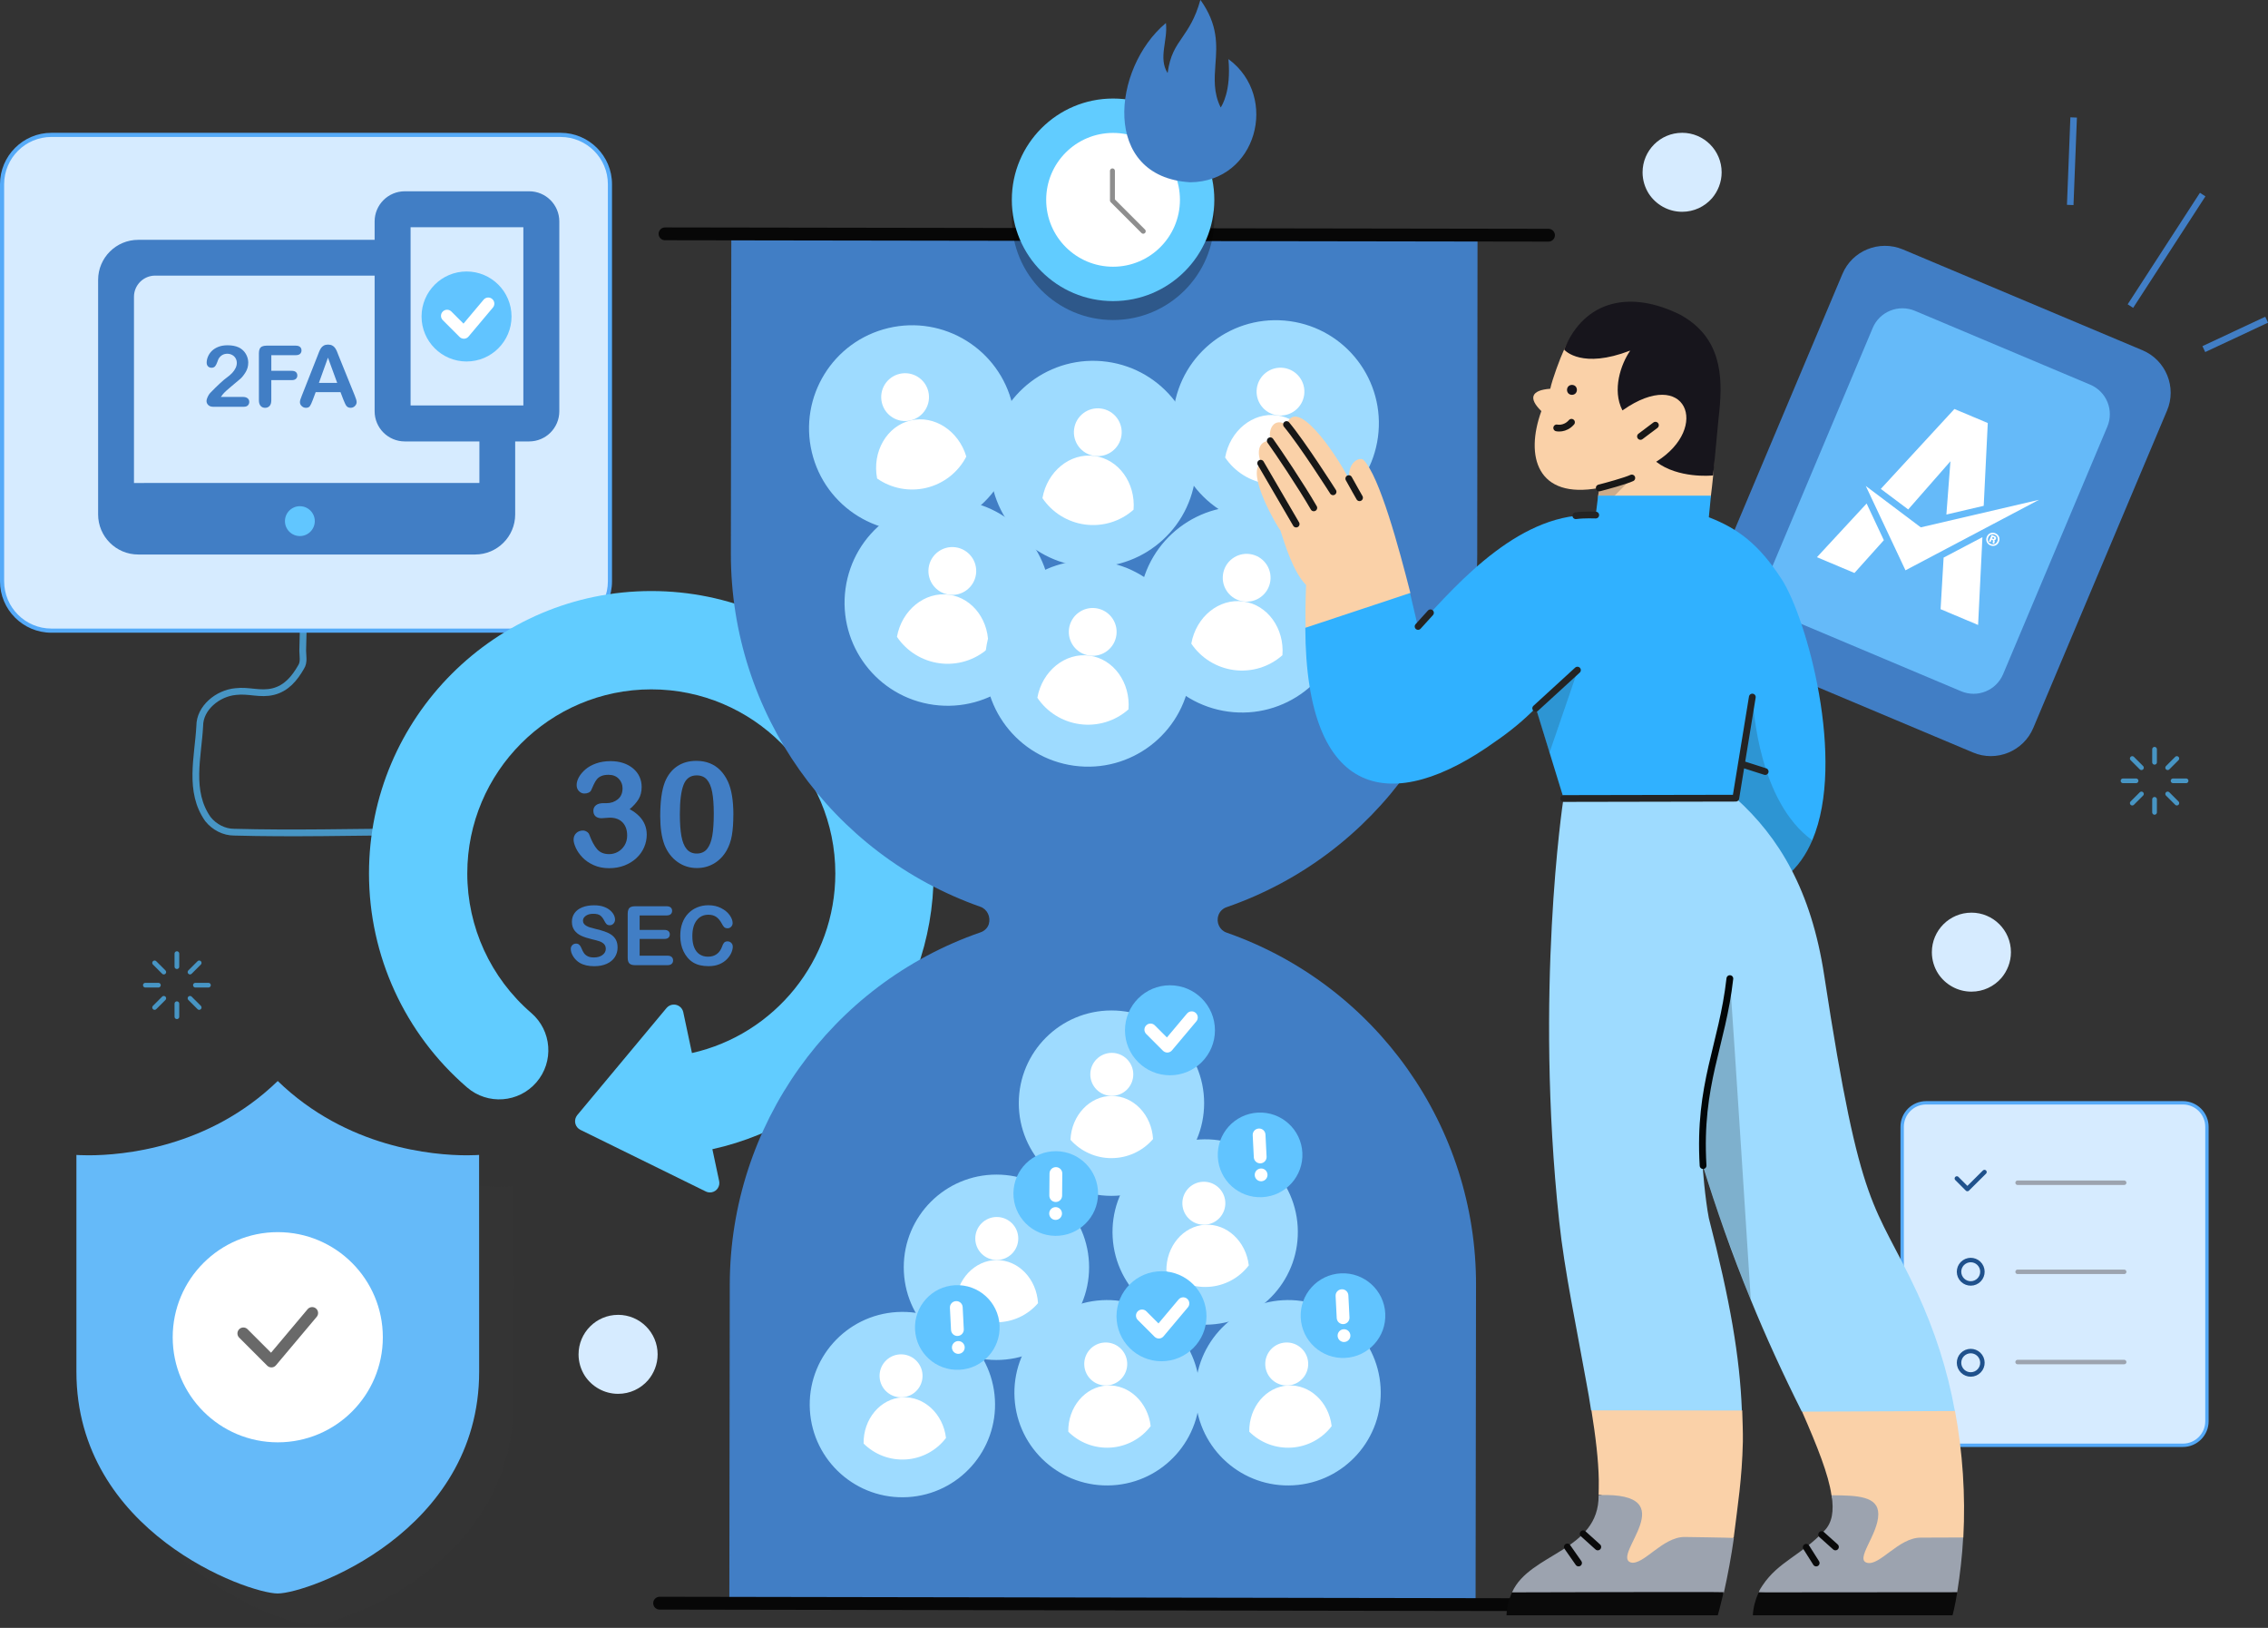 <svg width="393" height="282" viewBox="0 0 393 282" fill="none" xmlns="http://www.w3.org/2000/svg">
<rect x="0" y="0" width="393" height="282" fill="#333333" stroke="none"/>
<g clip-path="url(#clip0_1341_2859)">
<path d="M161.8 166.692C166.873 167.097 174.519 167.663 175.086 161.149C175.936 153.219 174.519 145.572 176.219 137.642C176.219 136.509 176.785 135.377 178.201 134.81C179.334 134.244 180.467 134.527 181.6 134.244C190.096 133.394 198.31 133.677 206.523 133.394C214.736 133.394 222.666 132.828 230.885 133.572" stroke="#4795C4" stroke-width="1.17" stroke-linecap="round" stroke-linejoin="round"/>
<path d="M151.378 144.714C152.514 145.201 153.732 145.626 154.641 146.498" stroke="#4795C4" stroke-width="1.17" stroke-linecap="round" stroke-linejoin="round"/>
<path d="M52.55 86.491C52.454 95.16 52.737 103.94 52.454 112.719C52.454 113.569 52.737 114.702 52.171 115.551C51.038 117.534 49.622 119.233 47.356 119.8C45.091 120.366 43.108 119.517 40.842 119.8C37.727 120.083 34.612 122.632 34.612 125.747C34.328 131.128 32.629 137.076 36.028 141.89C37.161 143.307 38.86 144.156 40.559 144.156C50.755 144.439 61.234 144.156 71.347 144.097" stroke="#4795C4" stroke-width="1.17" stroke-linecap="round" stroke-linejoin="round"/>
<path d="M97.151 23.365H8.901C4.184 23.365 0.36 27.189 0.36 31.907V100.703C0.36 105.42 4.184 109.244 8.901 109.244H97.151C101.869 109.244 105.693 105.42 105.693 100.703V31.907C105.693 27.189 101.869 23.365 97.151 23.365Z" fill="#D6EBFF"/>
<path d="M97.148 109.604H8.901C3.993 109.604 0 105.611 0 100.703V31.91C0 27.002 3.993 23.008 8.901 23.008H97.148C102.056 23.008 106.05 27.002 106.05 31.91V100.703C106.05 105.611 102.056 109.604 97.148 109.604ZM8.901 23.725C4.39 23.725 0.717 27.395 0.717 31.907V100.7C0.717 105.211 4.387 108.885 8.901 108.885H97.148C101.66 108.885 105.333 105.214 105.333 100.7V31.91C105.333 27.398 101.663 23.728 97.148 23.728H8.901V23.725Z" fill="#55AAF8"/>
<path d="M23.94 96.055C20.114 96.055 17.002 92.942 17.002 89.116V48.478C17.007 44.654 20.12 41.547 23.94 41.547H82.336C86.157 41.547 89.269 44.657 89.272 48.478V89.116C89.272 92.942 86.16 96.055 82.333 96.055H23.94ZM26.883 47.744C24.861 47.744 23.215 49.39 23.215 51.412V83.667L83.07 83.662L83.075 51.412C83.075 49.39 81.427 47.744 79.405 47.744H26.883Z" fill="#417EC5"/>
<path d="M51.962 92.863C50.534 92.863 49.376 91.702 49.376 90.275C49.376 88.847 50.537 87.689 51.962 87.689C53.386 87.689 54.547 88.85 54.547 90.275C54.547 91.699 53.386 92.863 51.962 92.863Z" fill="#61C6FF"/>
<path d="M329.716 43.201L371.232 60.667C375.305 62.361 377.234 67.093 375.5 71.135L352.339 126.076C350.645 130.148 345.913 132.077 341.869 130.347L300.358 112.886C296.285 111.193 294.356 106.46 296.09 102.419L319.248 47.475C320.947 43.403 325.643 41.511 329.719 43.204L329.716 43.201Z" fill="#417EC5"/>
<path d="M331.825 53.845L362.183 66.632C365.015 67.821 366.366 71.076 365.143 73.945L347.108 116.769C345.915 119.604 342.664 120.955 339.792 119.732L309.437 106.947C306.602 105.755 305.251 102.504 306.475 99.632L324.507 56.804C325.7 53.969 328.988 52.65 331.823 53.845H331.825Z" fill="#65BAF9"/>
<mask id="mask0_1341_2859" style="mask-type:luminance" maskUnits="userSpaceOnUse" x="313" y="64" width="46" height="47">
<path d="M326.926 64.776L313.365 97.036L344.648 110.186L358.209 77.926L326.926 64.776Z" fill="white"/>
</mask>
<g mask="url(#mask0_1341_2859)">
<path d="M323.448 87.224L314.838 96.525L321.338 99.258L326.433 93.577L323.448 87.224Z" fill="white"/>
<mask id="mask1_1341_2859" style="mask-type:luminance" maskUnits="userSpaceOnUse" x="313" y="64" width="46" height="47">
<path d="M326.926 64.776L313.365 97.036L344.648 110.186L358.209 77.926L326.926 64.776Z" fill="white"/>
</mask>
<g mask="url(#mask1_1341_2859)">
<path d="M330.656 88.252L337.974 79.903C337.739 82.979 337.504 86.058 337.269 89.133L343.738 87.624L344.443 73.276L338.665 70.846L325.909 84.69L330.656 88.252Z" fill="white"/>
<path d="M336.79 96.593L336.266 105.531L342.766 108.264L343.514 93.053L336.79 96.593Z" fill="white"/>
<path fill-rule="evenodd" clip-rule="evenodd" d="M323.304 84.183L332.831 91.351L353.322 86.579L330.183 98.794L323.304 84.183Z" fill="white"/>
<path d="M344.273 92.988C344.525 92.39 345.137 92.115 345.76 92.379C346.383 92.642 346.621 93.268 346.369 93.869C346.114 94.475 345.502 94.735 344.879 94.472C344.273 94.217 344.021 93.588 344.273 92.988ZM344.981 94.231C345.443 94.427 345.913 94.225 346.108 93.761C346.304 93.299 346.12 92.818 345.658 92.623C345.196 92.427 344.726 92.637 344.534 93.098C344.338 93.566 344.519 94.036 344.984 94.231M345.114 92.665L345.644 92.889C345.879 92.988 345.938 93.18 345.862 93.362C345.805 93.498 345.706 93.563 345.559 93.549C345.783 93.719 345.531 94.016 345.559 94.192L345.278 94.075C345.256 93.826 345.497 93.656 345.233 93.546L345.1 93.489L344.916 93.925L344.633 93.806L345.111 92.668L345.114 92.665ZM345.298 93.016L345.188 93.277L345.344 93.342C345.443 93.384 345.516 93.365 345.553 93.279C345.59 93.195 345.562 93.127 345.454 93.081L345.298 93.016Z" fill="white"/>
</g>
</g>
<path d="M344.043 240.22H346.935" stroke="#23211F" stroke-width="0.821" stroke-linecap="round" stroke-linejoin="round"/>
<path d="M328.965 225.818C329.316 225.818 329.602 225.532 329.602 225.181C329.602 224.83 329.316 224.544 328.965 224.544C328.614 224.544 328.328 224.83 328.328 225.181C328.328 225.532 328.611 225.818 328.965 225.818Z" fill="black"/>
<path d="M330.339 227.297C330.237 227.645 330.175 227.954 330.237 228.075C330.339 228.26 330.503 228.424 330.687 228.526" stroke="#23211F" stroke-width="0.821" stroke-linecap="round" stroke-linejoin="round"/>
<path d="M332.452 230.313C332.061 230.681 331.508 230.845 330.973 230.724" stroke="#23211F" stroke-width="0.821" stroke-linecap="round" stroke-linejoin="round"/>
<path d="M336.434 235.564C335.694 235.892 334.689 235.83 333.91 236.076" stroke="#23211F" stroke-width="0.821" stroke-linecap="round" stroke-linejoin="round"/>
<path d="M358.757 20.325L358.164 35.482L359.296 35.526L359.889 20.369L358.757 20.325Z" fill="#417EC5"/>
<path d="M381.206 33.396L368.684 52.715L369.634 53.331L382.157 34.012L381.206 33.396Z" fill="#417EC5"/>
<path d="M392.526 54.868L381.639 59.961L382.119 60.987L393.006 55.894L392.526 54.868Z" fill="#417EC5"/>
<path d="M333.76 191.04H378.267C380.55 191.04 382.419 192.906 382.419 195.192V246.213C382.419 248.495 380.553 250.365 378.267 250.365H333.76C331.477 250.365 329.608 248.498 329.608 246.213V195.192C329.608 192.889 331.474 191.04 333.76 191.04Z" fill="#D6EBFF" stroke="#55AAF8" stroke-width="0.581" stroke-miterlimit="10"/>
<path d="M339.084 204.147L340.911 205.974L343.871 203.034" stroke="#1F518C" stroke-width="0.773" stroke-linecap="round" stroke-linejoin="round"/>
<path d="M342.642 221.967C343.562 221.329 343.789 220.069 343.154 219.149C342.517 218.228 341.257 217.999 340.336 218.636C339.416 219.27 339.187 220.533 339.821 221.454C340.458 222.374 341.721 222.604 342.642 221.967Z" stroke="#1F518C" stroke-width="0.773" stroke-linecap="round" stroke-linejoin="round"/>
<path d="M342.642 237.736C343.562 237.099 343.791 235.839 343.154 234.918C342.52 233.998 341.257 233.768 340.336 234.405C339.416 235.04 339.186 236.303 339.824 237.223C340.461 238.144 341.721 238.373 342.642 237.736Z" stroke="#1F518C" stroke-width="0.773" stroke-linecap="round" stroke-linejoin="round"/>
<path d="M349.609 204.883H368.08" stroke="#9CA3AF" stroke-width="0.773" stroke-linecap="round" stroke-linejoin="round"/>
<path d="M349.609 220.315H368.08" stroke="#9CA3AF" stroke-width="0.773" stroke-linecap="round" stroke-linejoin="round"/>
<path d="M349.609 235.946H368.08" stroke="#9CA3AF" stroke-width="0.773" stroke-linecap="round" stroke-linejoin="round"/>
<path d="M123.442 199.08L124.615 204.594C124.802 205.472 124.244 206.342 123.36 206.531C123 206.608 122.626 206.56 122.295 206.395L100.561 195.715C99.74 195.299 99.411 194.297 99.828 193.478C99.879 193.379 99.935 193.288 100.003 193.2L115.512 174.599C116.115 173.905 117.163 173.826 117.86 174.429C118.126 174.658 118.31 174.967 118.39 175.307L119.902 182.416C134.269 179.184 144.746 166.329 144.746 151.305C144.746 133.723 130.443 119.417 112.858 119.417C95.274 119.417 80.971 133.72 80.971 151.305C80.971 160.594 85.013 169.402 92.059 175.474C95.625 178.544 96.024 183.922 92.954 187.485C89.884 191.051 84.506 191.45 80.943 188.38C70.138 179.071 63.939 165.556 63.939 151.305C63.939 124.331 85.882 102.385 112.858 102.385C139.835 102.385 161.778 124.328 161.778 151.305C161.778 174.426 145.598 194.197 123.442 199.074V199.08Z" fill="#61CCFF"/>
<path d="M291.476 23.003C295.26 23.003 298.327 26.073 298.327 29.854C298.327 31.561 297.681 33.145 296.65 34.348C295.37 35.793 293.552 36.688 291.476 36.688C289.057 36.688 286.933 35.422 285.721 33.578C285.033 32.51 284.625 31.222 284.625 29.857C284.625 26.076 287.695 23.006 291.476 23.006V23.003Z" fill="#D6EBFF"/>
<path d="M107.103 227.767C110.887 227.767 113.954 230.837 113.954 234.618C113.954 236.326 113.309 237.909 112.278 239.112C110.998 240.557 109.179 241.452 107.103 241.452C104.685 241.452 102.561 240.186 101.348 238.342C100.66 237.274 100.252 235.986 100.252 234.621C100.252 230.84 103.322 227.77 107.103 227.77V227.767Z" fill="#D6EBFF"/>
<path d="M341.605 158.096C345.389 158.096 348.456 161.166 348.456 164.947C348.456 166.655 347.81 168.238 346.779 169.442C345.499 170.886 343.681 171.781 341.605 171.781C339.186 171.781 337.062 170.515 335.85 168.671C335.162 167.603 334.754 166.315 334.754 164.95C334.754 161.169 337.824 158.099 341.605 158.099V158.096Z" fill="#D6EBFF"/>
<path d="M255.768 222.683C255.856 195.163 238.453 170.611 212.527 161.551C211.321 161.127 210.709 159.778 211.125 158.575C211.332 157.904 211.893 157.371 212.533 157.153C238.529 148.172 255.947 123.66 255.975 96.115L256.026 40.885L126.722 40.653L126.645 95.945C126.637 123.431 143.986 147.96 169.884 157.082C171.087 157.501 171.702 158.855 171.342 160.081C171.135 160.753 170.577 161.279 169.937 161.498C143.938 170.484 126.523 194.991 126.455 222.454L126.379 277.746L255.689 277.975L255.766 222.683H255.768Z" fill="#417EC5"/>
<path d="M114.3 277.717L267.443 277.978" stroke="#070707" stroke-width="2.22" stroke-linecap="round" stroke-linejoin="round"/>
<path d="M115.237 40.508L268.323 40.746" stroke="#070707" stroke-width="2.22" stroke-linecap="round" stroke-linejoin="round"/>
<path opacity="0.2" d="M54.091 281.47C48.917 281.47 19.199 270.881 19.199 243.044V205.506H19.219C19.346 205.506 20.088 205.563 21.298 205.563C27.166 205.563 42.117 204.308 54.086 192.694C66.068 204.308 81.022 205.563 86.89 205.563C88.202 205.563 88.969 205.495 88.978 205.495L88.989 243.041C88.989 270.878 59.271 281.467 54.091 281.467V281.47Z" fill="#3A3A3A"/>
<path d="M48.133 276.038C42.958 276.038 13.241 265.449 13.241 237.611V200.08C13.241 200.08 13.252 200.074 13.26 200.074C13.388 200.074 14.13 200.131 15.339 200.131C21.207 200.131 36.158 198.876 48.127 187.261C60.11 198.876 75.063 200.131 80.932 200.131C82.243 200.131 83.01 200.063 83.019 200.063L83.03 237.609C83.03 265.446 53.312 276.035 48.133 276.035V276.038Z" fill="#65BAF9"/>
<path d="M48.135 249.852C58.186 249.852 66.337 241.704 66.337 231.65C66.337 221.596 58.186 213.442 48.135 213.442C38.084 213.442 29.927 221.593 29.927 231.65C29.927 241.707 38.078 249.852 48.135 249.852Z" fill="white"/>
<path d="M42.171 230.987L47.031 235.847L54.091 227.453" stroke="#696969" stroke-width="2.056" stroke-linecap="round" stroke-linejoin="round"/>
<path d="M105.09 139.132C105.849 139.132 106.503 138.908 107.052 138.464C107.602 138.019 107.876 137.379 107.876 136.546C107.876 135.912 107.658 135.365 107.219 134.907C106.783 134.448 106.191 134.218 105.449 134.218C104.945 134.218 104.532 134.289 104.206 134.428C103.88 134.57 103.623 134.754 103.433 134.986C103.243 135.218 103.065 135.516 102.895 135.878C102.725 136.241 102.572 136.583 102.43 136.906C102.348 137.079 102.198 137.215 101.986 137.314C101.77 137.413 101.524 137.461 101.244 137.461C100.912 137.461 100.609 137.328 100.334 137.059C100.057 136.79 99.921 136.433 99.921 135.988C99.921 135.544 100.051 135.108 100.312 134.632C100.572 134.156 100.952 133.706 101.45 133.275C101.949 132.848 102.572 132.502 103.314 132.242C104.056 131.981 104.886 131.851 105.801 131.851C106.602 131.851 107.33 131.961 107.993 132.179C108.652 132.397 109.227 132.715 109.715 133.125C110.202 133.539 110.57 134.017 110.816 134.561C111.063 135.105 111.187 135.691 111.187 136.32C111.187 137.144 111.009 137.852 110.649 138.444C110.289 139.033 109.777 139.611 109.108 140.172C109.751 140.517 110.295 140.914 110.737 141.361C111.179 141.806 111.51 142.299 111.734 142.839C111.958 143.38 112.068 143.964 112.068 144.59C112.068 145.34 111.918 146.068 111.615 146.768C111.315 147.47 110.87 148.093 110.284 148.643C109.698 149.192 109.004 149.62 108.199 149.931C107.395 150.24 106.506 150.396 105.531 150.396C104.557 150.396 103.654 150.217 102.869 149.863C102.085 149.509 101.439 149.065 100.932 148.532C100.425 148 100.04 147.45 99.782 146.881C99.525 146.312 99.391 145.842 99.391 145.471C99.391 144.992 99.547 144.607 99.856 144.312C100.165 144.02 100.55 143.873 101.014 143.873C101.246 143.873 101.467 143.941 101.683 144.077C101.898 144.213 102.037 144.377 102.105 144.567C102.532 145.714 102.994 146.567 103.484 147.124C103.974 147.682 104.665 147.96 105.557 147.96C106.07 147.96 106.562 147.835 107.035 147.583C107.508 147.331 107.902 146.957 108.211 146.462C108.519 145.966 108.675 145.394 108.675 144.74C108.675 143.774 108.412 143.018 107.882 142.468C107.353 141.919 106.619 141.644 105.679 141.644C105.514 141.644 105.257 141.661 104.911 141.692C104.566 141.726 104.342 141.741 104.243 141.741C103.79 141.741 103.438 141.627 103.189 141.401C102.943 141.174 102.818 140.857 102.818 140.455C102.818 140.053 102.966 139.738 103.263 139.495C103.56 139.251 104.002 139.129 104.588 139.129H105.095L105.09 139.132Z" fill="#417EC5"/>
<path d="M127.073 141.186C127.073 142.539 126.991 143.703 126.826 144.678C126.662 145.652 126.356 146.535 125.912 147.326C125.351 148.3 124.623 149.05 123.734 149.577C122.842 150.104 121.853 150.37 120.763 150.37C119.508 150.37 118.384 150.016 117.39 149.305C116.396 148.594 115.645 147.614 115.144 146.36C114.889 145.674 114.699 144.918 114.58 144.088C114.461 143.259 114.402 142.361 114.402 141.395C114.402 140.149 114.467 139.027 114.6 138.028C114.733 137.028 114.937 136.17 115.22 135.453C115.707 134.264 116.416 133.36 117.344 132.737C118.273 132.114 119.381 131.803 120.669 131.803C121.519 131.803 122.292 131.941 122.983 132.216C123.677 132.494 124.286 132.896 124.81 133.428C125.334 133.961 125.779 134.618 126.141 135.402C126.767 136.765 127.081 138.69 127.081 141.183L127.073 141.186ZM123.683 140.939C123.683 139.43 123.592 138.192 123.411 137.232C123.23 136.272 122.924 135.544 122.496 135.054C122.066 134.564 121.474 134.318 120.715 134.318C119.624 134.318 118.868 134.867 118.443 135.963C118.019 137.062 117.806 138.753 117.806 141.038C117.806 142.59 117.897 143.859 118.078 144.85C118.259 145.842 118.565 146.589 118.993 147.096C119.42 147.603 120.004 147.858 120.737 147.858C121.471 147.858 122.091 147.595 122.519 147.065C122.946 146.538 123.249 145.782 123.422 144.799C123.595 143.817 123.683 142.531 123.683 140.936V140.939Z" fill="#417EC5"/>
<path d="M107.015 164.134C107.015 164.752 106.857 165.307 106.54 165.8C106.222 166.292 105.755 166.678 105.143 166.955C104.532 167.233 103.804 167.374 102.965 167.374C101.957 167.374 101.127 167.185 100.473 166.802C100.009 166.528 99.632 166.162 99.34 165.706C99.049 165.25 98.904 164.806 98.904 164.372C98.904 164.12 98.992 163.908 99.165 163.729C99.337 163.551 99.561 163.46 99.83 163.46C100.048 163.46 100.232 163.531 100.382 163.67C100.533 163.809 100.663 164.015 100.768 164.29C100.898 164.616 101.037 164.888 101.19 165.106C101.34 165.324 101.552 165.505 101.827 165.647C102.102 165.788 102.461 165.859 102.906 165.859C103.518 165.859 104.016 165.718 104.398 165.431C104.781 165.145 104.973 164.789 104.973 164.364C104.973 164.024 104.871 163.749 104.665 163.54C104.458 163.33 104.192 163.166 103.863 163.055C103.535 162.945 103.098 162.826 102.552 162.701C101.818 162.529 101.204 162.327 100.711 162.098C100.215 161.869 99.825 161.554 99.536 161.158C99.247 160.761 99.1 160.268 99.1 159.679C99.1 159.09 99.252 158.617 99.558 158.181C99.864 157.745 100.309 157.411 100.889 157.176C101.47 156.941 102.153 156.825 102.937 156.825C103.563 156.825 104.107 156.901 104.563 157.057C105.019 157.213 105.398 157.419 105.701 157.677C106.004 157.935 106.222 158.204 106.364 158.487C106.506 158.77 106.574 159.045 106.574 159.317C106.574 159.563 106.486 159.784 106.313 159.982C106.14 160.181 105.922 160.277 105.662 160.277C105.424 160.277 105.245 160.217 105.121 160.099C104.996 159.98 104.863 159.787 104.721 159.518C104.534 159.133 104.313 158.833 104.053 158.617C103.792 158.402 103.376 158.294 102.798 158.294C102.266 158.294 101.835 158.411 101.507 158.646C101.178 158.881 101.017 159.161 101.017 159.492C101.017 159.696 101.073 159.872 101.184 160.022C101.294 160.172 101.447 160.3 101.643 160.404C101.838 160.509 102.034 160.594 102.235 160.656C102.436 160.719 102.764 160.804 103.223 160.92C103.798 161.056 104.319 161.203 104.786 161.365C105.254 161.526 105.65 161.724 105.976 161.956C106.302 162.189 106.559 162.483 106.741 162.837C106.922 163.191 107.015 163.627 107.015 164.143V164.134Z" fill="#417EC5"/>
<path d="M115.495 158.583H110.836V161.09H115.124C115.438 161.09 115.676 161.161 115.832 161.302C115.988 161.444 116.064 161.631 116.064 161.863C116.064 162.095 115.988 162.285 115.835 162.429C115.682 162.574 115.444 162.648 115.124 162.648H110.836V165.55H115.654C115.979 165.55 116.223 165.627 116.387 165.777C116.551 165.927 116.633 166.128 116.633 166.38C116.633 166.632 116.551 166.816 116.387 166.969C116.223 167.122 115.976 167.196 115.654 167.196H110.035C109.584 167.196 109.261 167.097 109.063 166.896C108.865 166.695 108.769 166.375 108.769 165.927V158.255C108.769 157.957 108.814 157.714 108.902 157.527C108.989 157.34 109.128 157.201 109.315 157.116C109.502 157.031 109.743 156.989 110.035 156.989H115.492C115.821 156.989 116.067 157.063 116.226 157.207C116.387 157.354 116.466 157.544 116.466 157.782C116.466 158.02 116.387 158.218 116.226 158.362C116.064 158.51 115.821 158.581 115.492 158.581L115.495 158.583Z" fill="#417EC5"/>
<path d="M126.976 163.973C126.976 164.298 126.897 164.65 126.736 165.026C126.574 165.406 126.325 165.777 125.979 166.139C125.634 166.502 125.198 166.799 124.663 167.026C124.127 167.252 123.507 167.366 122.796 167.366C122.258 167.366 121.768 167.315 121.326 167.213C120.884 167.111 120.485 166.952 120.125 166.737C119.766 166.522 119.434 166.236 119.134 165.884C118.865 165.564 118.636 165.205 118.446 164.808C118.256 164.412 118.112 163.987 118.018 163.537C117.925 163.086 117.877 162.608 117.877 162.104C117.877 161.282 117.996 160.546 118.236 159.897C118.474 159.249 118.817 158.691 119.264 158.229C119.712 157.768 120.233 157.416 120.831 157.176C121.428 156.935 122.068 156.813 122.745 156.813C123.572 156.813 124.309 156.977 124.951 157.309C125.597 157.637 126.09 158.045 126.435 158.529C126.778 159.014 126.951 159.472 126.951 159.906C126.951 160.144 126.866 160.35 126.699 160.532C126.532 160.713 126.331 160.804 126.093 160.804C125.829 160.804 125.631 160.741 125.498 160.617C125.365 160.492 125.218 160.277 125.056 159.968C124.787 159.461 124.47 159.084 124.105 158.832C123.739 158.58 123.292 158.456 122.757 158.456C121.907 158.456 121.23 158.779 120.726 159.424C120.222 160.07 119.97 160.988 119.97 162.174C119.97 162.967 120.08 163.627 120.304 164.154C120.528 164.681 120.842 165.074 121.25 165.335C121.658 165.596 122.136 165.726 122.683 165.726C123.278 165.726 123.779 165.579 124.19 165.284C124.6 164.99 124.909 164.556 125.119 163.984C125.206 163.715 125.317 163.494 125.447 163.327C125.577 163.16 125.787 163.072 126.073 163.072C126.319 163.072 126.529 163.157 126.707 163.33C126.883 163.503 126.971 163.715 126.971 163.97L126.976 163.973Z" fill="#417EC5"/>
<path d="M162.163 91.589C171.761 89.317 177.703 79.697 175.432 70.096C173.16 60.497 163.54 54.556 153.939 56.827C144.34 59.098 138.399 68.719 140.67 78.32C142.941 87.918 152.562 93.86 162.163 91.589Z" fill="#9EDBFF"/>
<path d="M157.79 72.823C160.016 72.296 161.393 70.064 160.866 67.838C160.339 65.612 158.107 64.236 155.881 64.763C153.655 65.29 152.279 67.521 152.806 69.747C153.332 71.973 155.564 73.353 157.79 72.826V72.823Z" fill="white"/>
<path d="M160.489 84.514C163.489 83.806 166.032 81.826 167.442 79.091C166.122 74.641 161.905 71.86 157.785 72.834C153.664 73.808 151.092 78.261 151.987 82.891C154.463 84.619 157.555 85.208 160.492 84.514H160.489Z" fill="white"/>
<path d="M187.007 98.06C196.78 99.391 205.784 92.546 207.112 82.772C208.443 72.999 201.598 63.995 191.824 62.667C182.05 61.336 173.047 68.181 171.719 77.955C170.388 87.729 177.233 96.732 187.007 98.06Z" fill="#9EDBFF"/>
<path d="M189.669 78.977C191.934 79.286 194.022 77.697 194.33 75.431C194.639 73.165 193.05 71.078 190.785 70.77C188.519 70.461 186.432 72.05 186.123 74.315C185.814 76.584 187.4 78.671 189.669 78.977Z" fill="white"/>
<path d="M187.987 90.858C191.04 91.274 194.124 90.34 196.423 88.295C196.789 83.667 193.855 79.558 189.66 78.986C185.418 78.408 181.464 81.645 180.634 86.287C182.322 88.79 184.999 90.45 187.987 90.858Z" fill="white"/>
<path d="M218.664 91.025C228.438 92.356 237.441 85.511 238.77 75.737C240.101 65.963 233.256 56.96 223.482 55.632C213.708 54.301 204.705 61.146 203.376 70.92C202.045 80.694 208.891 89.697 218.664 91.025Z" fill="#9EDBFF"/>
<path d="M221.327 71.942C223.592 72.251 225.68 70.662 225.988 68.396C226.297 66.13 224.708 64.043 222.443 63.734C220.177 63.426 218.09 65.015 217.781 67.28C217.472 69.549 219.058 71.636 221.327 71.942Z" fill="white"/>
<path d="M219.644 83.823C222.697 84.239 225.782 83.305 228.081 81.26C228.447 76.632 225.512 72.523 221.318 71.951C217.075 71.373 213.122 74.61 212.292 79.252C213.98 81.755 216.656 83.415 219.644 83.823Z" fill="white"/>
<path d="M161.798 122.097C171.571 123.428 180.575 116.582 181.903 106.809C183.234 97.035 176.389 88.032 166.615 86.703C156.841 85.372 147.838 92.218 146.51 101.991C145.179 111.765 152.024 120.768 161.798 122.097Z" fill="#9EDBFF"/>
<path d="M164.46 103.014C166.726 103.322 168.813 101.733 169.122 99.468C169.43 97.202 167.842 95.115 165.576 94.806C163.31 94.497 161.223 96.086 160.914 98.352C160.605 100.62 162.191 102.708 164.46 103.014Z" fill="white"/>
<path d="M162.778 114.892C165.831 115.308 168.915 114.373 171.215 112.328C171.58 107.701 168.646 103.591 164.451 103.019C160.257 102.447 156.255 105.679 155.425 110.32C157.113 112.824 159.79 114.484 162.778 114.892Z" fill="white"/>
<path d="M186.126 132.646C195.899 133.978 204.903 127.132 206.231 117.359C207.562 107.585 200.717 98.581 190.943 97.253C181.17 95.922 172.166 102.767 170.838 112.541C169.507 122.315 176.352 131.318 186.126 132.646Z" fill="#9EDBFF"/>
<path d="M188.788 113.566C191.054 113.875 193.141 112.286 193.45 110.02C193.759 107.755 192.17 105.667 189.904 105.359C187.638 105.05 185.551 106.639 185.242 108.904C184.934 111.173 186.52 113.26 188.788 113.566Z" fill="white"/>
<path d="M187.106 125.444C190.159 125.861 193.243 124.926 195.543 122.881C195.908 118.253 192.974 114.144 188.779 113.572C184.585 113 180.583 116.231 179.753 120.873C181.441 123.377 184.118 125.036 187.106 125.444Z" fill="white"/>
<path d="M212.802 123.269C222.576 124.6 231.579 117.755 232.907 107.981C234.238 98.207 227.393 89.204 217.619 87.876C207.846 86.545 198.842 93.39 197.514 103.164C196.183 112.937 203.028 121.941 212.802 123.269Z" fill="#9EDBFF"/>
<path d="M215.464 104.186C217.73 104.495 219.817 102.906 220.126 100.64C220.435 98.375 218.846 96.287 216.58 95.979C214.314 95.67 212.227 97.259 211.918 99.525C211.61 101.793 213.196 103.88 215.464 104.186Z" fill="white"/>
<path d="M213.782 116.064C216.835 116.48 219.919 115.546 222.219 113.501C222.584 108.873 219.65 104.764 215.455 104.192C211.213 103.614 207.259 106.851 206.429 111.493C208.117 113.997 210.794 115.656 213.782 116.064Z" fill="white"/>
<path d="M192.594 207.157C201.462 207.157 208.653 199.969 208.653 191.099C208.653 182.229 201.465 175.041 192.594 175.041C183.724 175.041 176.536 182.229 176.536 191.099C176.536 199.969 183.724 207.157 192.594 207.157Z" fill="#9EDBFF"/>
<path d="M192.651 189.836C194.707 189.836 196.376 188.168 196.376 186.112C196.376 184.056 194.707 182.387 192.651 182.387C190.595 182.387 188.927 184.056 188.927 186.112C188.927 188.168 190.595 189.836 192.651 189.836Z" fill="white"/>
<path d="M192.595 200.621C195.365 200.621 197.998 199.417 199.8 197.316C199.565 193.15 196.452 189.844 192.646 189.844C188.839 189.844 185.667 193.209 185.492 197.443C187.299 199.468 189.884 200.624 192.595 200.624V200.621Z" fill="white"/>
<path d="M202.816 185.65C206.866 185.681 210.173 182.424 210.207 178.374C210.239 174.324 206.982 171.016 202.932 170.985C198.882 170.954 195.574 174.211 195.54 178.261C195.509 182.311 198.766 185.619 202.816 185.65Z" fill="#417EC5"/>
<path d="M204.008 174.862L203.977 178.689C203.971 179.303 203.475 179.793 202.861 179.787C202.246 179.782 201.756 179.286 201.762 178.672L201.793 174.848C201.799 174.234 202.294 173.744 202.909 173.749C203.524 173.749 204.014 174.251 204.008 174.865V174.862Z" fill="white"/>
<path d="M202.838 182.892C203.45 182.897 203.951 182.404 203.954 181.793C203.96 181.181 203.467 180.68 202.855 180.677C202.243 180.671 201.742 181.164 201.739 181.776C201.734 182.387 202.226 182.889 202.838 182.892Z" fill="white"/>
<path d="M209.771 229.449C218.625 228.931 225.382 221.335 224.864 212.482C224.346 203.628 216.75 196.871 207.897 197.389C199.043 197.908 192.286 205.503 192.804 214.357C193.322 223.21 200.918 229.967 209.771 229.449Z" fill="#9EDBFF"/>
<path d="M208.82 212.153C210.873 212.034 212.44 210.273 212.321 208.219C212.202 206.166 210.44 204.6 208.387 204.719C206.333 204.838 204.767 206.599 204.886 208.653C205.005 210.706 206.767 212.272 208.82 212.153Z" fill="white"/>
<path d="M209.392 222.924C212.156 222.762 214.716 221.406 216.39 219.202C215.912 215.056 212.612 211.938 208.811 212.162C205.011 212.385 202.042 215.926 202.113 220.163C204.036 222.08 206.684 223.08 209.392 222.921V222.924Z" fill="white"/>
<path d="M218.721 207.384C222.765 207.18 225.878 203.736 225.674 199.689C225.47 195.645 222.023 192.532 217.979 192.736C213.935 192.94 210.822 196.384 211.026 200.431C211.23 204.475 214.677 207.588 218.721 207.384Z" fill="#61C4FF"/>
<path d="M219.282 196.542L219.474 200.363C219.505 200.975 219.038 201.496 218.424 201.527C217.812 201.558 217.294 201.091 217.262 200.476L217.07 196.656C217.039 196.041 217.506 195.523 218.121 195.495C218.732 195.455 219.253 195.931 219.282 196.545V196.542Z" fill="white"/>
<path d="M218.582 204.628C219.194 204.597 219.664 204.076 219.633 203.467C219.602 202.855 219.081 202.385 218.472 202.416C217.86 202.448 217.39 202.969 217.421 203.58C217.452 204.192 217.973 204.662 218.582 204.631V204.628Z" fill="white"/>
<path d="M224.136 257.295C232.989 256.776 239.747 249.181 239.228 240.327C238.71 231.474 231.114 224.717 222.261 225.235C213.408 225.753 206.65 233.349 207.169 242.202C207.687 251.056 215.283 257.813 224.136 257.295Z" fill="#9EDBFF"/>
<path d="M223.182 239.999C225.235 239.88 226.801 238.118 226.682 236.065C226.563 234.012 224.802 232.446 222.749 232.564C220.695 232.683 219.129 234.445 219.248 236.498C219.367 238.552 221.129 240.118 223.182 239.999Z" fill="white"/>
<path d="M223.754 250.77C226.518 250.608 229.078 249.252 230.752 247.048C230.273 242.902 226.974 239.784 223.173 240.007C219.372 240.231 216.404 243.771 216.475 248.008C218.398 249.926 221.046 250.925 223.754 250.767V250.77Z" fill="white"/>
<path d="M233.086 235.23C237.13 235.026 240.243 231.582 240.039 227.535C239.835 223.49 236.388 220.378 232.344 220.582C228.299 220.786 225.187 224.23 225.391 228.277C225.595 232.321 229.041 235.434 233.086 235.23Z" fill="#61C4FF"/>
<path d="M233.646 224.391L233.839 228.211C233.87 228.823 233.403 229.344 232.788 229.375C232.177 229.407 231.658 228.939 231.627 228.325L231.435 224.504C231.403 223.89 231.871 223.371 232.485 223.343C233.097 223.303 233.618 223.779 233.646 224.394V224.391Z" fill="white"/>
<path d="M232.944 232.474C233.556 232.443 234.026 231.922 233.995 231.313C233.964 230.701 233.443 230.231 232.834 230.262C232.222 230.293 231.752 230.814 231.783 231.426C231.814 232.038 232.335 232.508 232.944 232.477V232.474Z" fill="white"/>
<path opacity="0.3" d="M192.872 55.437C202.561 55.437 210.417 47.58 210.417 37.891C210.417 28.203 202.561 20.349 192.872 20.349C183.183 20.349 175.33 28.203 175.33 37.891C175.33 47.58 183.183 55.437 192.872 55.437Z" fill="black"/>
<path d="M192.872 52.16C202.561 52.16 210.417 44.306 210.417 34.614C210.417 24.923 202.561 17.069 192.872 17.069C183.183 17.069 175.33 24.926 175.33 34.614C175.33 44.303 183.183 52.16 192.872 52.16Z" fill="#61CCFF"/>
<path d="M192.872 46.204C199.273 46.204 204.461 41.015 204.461 34.614C204.461 28.214 199.273 23.025 192.872 23.025C186.471 23.025 181.283 28.214 181.283 34.614C181.283 41.015 186.471 46.204 192.872 46.204Z" fill="white"/>
<path d="M192.764 29.599V34.725L198.1 40.061" stroke="#8E8E8E" stroke-width="0.855" stroke-linecap="round" stroke-linejoin="round"/>
<path d="M206.226 31.576C190.765 30.618 192.722 11.799 201.994 4.016C202.014 3.996 202.037 4.016 202.037 4.036C202.377 7.012 200.697 10.012 202.292 12.606C202.292 12.629 202.334 12.629 202.334 12.606C202.739 9.564 203.739 8.097 204.909 6.418C205.931 4.908 207.098 3.229 207.993 0.017C207.993 -0.003 208.013 -0.003 208.035 0.017C211.097 4.313 210.865 7.8 210.61 11.139C210.44 13.648 210.25 16.03 211.505 18.582C211.505 18.602 211.525 18.602 211.547 18.582C211.74 18.284 213.354 15.775 212.867 10.286C212.867 10.267 212.887 10.267 212.91 10.267C221.692 16.795 217.758 31.491 206.231 31.576H206.226Z" fill="#417EC5"/>
<path d="M323.358 273.481C325.527 274.01 339.708 266.615 340.206 266.363V266.338C340.597 259.025 340.096 251.574 338.762 244.4C338.762 244.4 338.762 244.372 338.736 244.372L324.777 241.562L312.293 244.508C312.264 244.508 312.264 244.536 312.264 244.536C314.935 250.625 316.855 255.462 317.354 258.991C317.382 259.102 321.191 272.951 323.361 273.478L323.358 273.481Z" fill="#FAD1A8"/>
<path d="M282.374 272.09C284.461 272.591 299.865 266.615 300.392 266.392C300.392 266.392 300.42 266.392 300.42 266.363C301.114 260.747 301.864 256.131 302.003 249.764C302.031 247.985 301.947 246.179 301.893 244.343C301.893 244.343 301.893 244.315 301.867 244.315L289.522 242.619L275.786 244.261C275.761 244.261 275.76 244.29 275.76 244.29C276.486 248.793 276.984 252.962 277.038 256.383C277.038 257.3 277.038 258.108 277.012 258.912C277.012 258.931 277.021 258.94 277.038 258.94C281.181 259.079 280.179 271.532 282.376 272.09H282.374Z" fill="#FAD1A8"/>
<path d="M236.272 79.685C235.688 79.102 233.55 79.937 233.771 82.883C233.771 82.908 233.743 82.939 233.714 82.908C231.185 78.127 224.595 68.617 222.955 73.539C222.955 73.565 222.927 73.565 222.927 73.565C220.732 72.231 219.647 74.4 220.174 76.318C220.174 76.337 220.165 76.346 220.148 76.346C217.701 76.372 217.95 78.821 218.506 80.209V80.237C215.784 81.931 221.511 91.552 221.87 91.886C222.677 94.39 224.096 99.088 226.319 101.34V101.368C226.209 103.954 226.178 106.457 226.235 108.709C226.235 108.728 226.244 108.737 226.263 108.737L235.297 109.264H235.326L244.389 102.73V102.702C242.443 95.058 239.05 82.461 236.269 79.68L236.272 79.685Z" fill="#FAD1A8"/>
<path d="M271.031 60.557C274.313 53.355 282.654 51.299 290.994 55.802C298.14 59.75 297.222 64.114 296.721 69.954C296.582 71.483 297.279 77.714 296.86 82.382C296.749 83.662 296.585 84.829 296.472 85.828L296.387 86.191L276.978 86.746C276.953 86.746 276.922 85.885 276.922 85.885L277.117 84.551C277.117 84.525 277.089 84.525 277.089 84.525C266.329 86.528 264.245 79.048 267.08 71.234V71.206C264.828 69.011 265.273 67.592 268.609 67.343C268.609 67.343 268.638 67.343 268.638 67.314C268.997 65.646 270.306 62.115 271.028 60.557H271.031Z" fill="#FAD1A8"/>
<path opacity="0.2" d="M277.117 84.551L276.922 85.828V85.856L276.698 88.912C276.698 88.941 276.726 88.941 276.755 88.941L282.79 82.823C282.815 82.798 282.79 82.767 282.762 82.767C279.592 83.933 277.341 84.463 277.12 84.545C277.12 84.528 277.12 84.528 277.12 84.545L277.117 84.551Z" fill="#171717"/>
<path d="M269.748 74.126C269.748 74.126 271.167 74.46 272.308 73.151" stroke="#171717" stroke-width="1.173" stroke-linecap="round" stroke-linejoin="round"/>
<path d="M277.117 84.525C278.227 84.248 281.705 83.299 282.759 82.8" stroke="#171717" stroke-width="1.173" stroke-linecap="round" stroke-linejoin="round"/>
<path d="M284.265 75.601L286.851 73.656" stroke="#171717" stroke-width="1.173" stroke-linecap="round" stroke-linejoin="round"/>
<path d="M272.39 66.674C273.531 66.7 273.531 68.371 272.39 68.399C271.249 68.374 271.249 66.703 272.39 66.674Z" fill="#17151C"/>
<path d="M297.945 71.039C298.503 65.23 298.307 58.444 291.162 54.525C282.626 50.268 274.588 51.882 271.031 60.532V60.557C271.226 60.781 274.172 63.922 282.43 60.749C282.458 60.749 282.487 60.778 282.458 60.778C280.872 63.086 279.318 67.535 281.125 71.067C281.125 71.093 281.15 71.093 281.181 71.067C292.136 63.392 296.472 74.044 287.021 79.963C286.993 79.963 286.993 79.988 287.021 80.019C290.774 82.883 296.444 82.413 296.834 82.356L296.86 82.328C297.305 77.907 297.752 72.571 297.945 71.039Z" fill="#17151C"/>
<path d="M308.732 100.346C304.756 94.228 301.139 91.558 296.138 89.612L296.109 89.586L296.472 85.888C296.472 85.871 296.462 85.862 296.443 85.862H276.953C276.934 85.862 276.924 85.871 276.924 85.888L276.508 89.227C276.508 89.252 276.483 89.252 276.483 89.252C263.775 88.502 253.072 100.402 245.731 108.522C245.703 108.548 245.674 108.522 245.674 108.522C245.589 108.16 245.116 105.962 244.338 102.764C244.338 102.739 244.312 102.739 244.312 102.739L226.212 108.746L226.184 108.771C226.294 138.662 241.282 141.301 259.189 128.401C261.665 126.704 263.97 124.813 266.083 122.674C266.108 122.646 266.108 122.674 266.14 122.674L268.502 130.349L270.949 138.302L270.974 138.328L287.296 141.525L300.782 138.384H300.808L304.73 143.278C304.787 143.499 307.206 153.675 309.429 151.896C311.457 150.254 312.986 148.059 314.045 145.53C319.911 131.712 313.071 107.075 308.735 100.348L308.732 100.346Z" fill="#30B1FF"/>
<path opacity="0.2" d="M314.014 145.553C304.841 138.88 303.81 122.921 303.699 120.751C303.699 120.726 303.643 120.726 303.643 120.751C303.003 124.756 301.417 134.711 300.833 138.297V138.322L304.725 143.383C304.781 143.522 308.644 153.058 310.59 150.917C312.759 148.776 313.955 145.858 314.065 145.606C314.027 145.589 314.008 145.57 314.008 145.55L314.014 145.553Z" fill="#242424"/>
<path d="M332.253 224.02C324.691 207.812 322.522 210.95 316.096 168.94C313.844 154.23 308.285 145.028 300.805 138.299H270.946C270.946 138.299 270.917 138.299 270.917 138.325C270.778 139.271 265.913 171.747 270.167 211.479C271.084 220.126 273.254 230.33 274.894 239.534C275.199 241.203 275.477 242.672 275.701 244.29C275.701 244.29 275.701 244.315 275.726 244.315L301.807 244.343C301.824 244.343 301.833 244.334 301.833 244.315C301.473 235.057 299.805 225.354 296.106 211.006C295.497 207.868 294.965 201.943 295.078 201.943C297.358 209.338 300.111 217.209 303.34 225.076C305.951 231.471 308.899 237.92 312.207 244.51C312.207 244.51 312.207 244.539 312.235 244.539C312.929 244.539 337.677 244.428 338.705 244.428C338.733 244.428 338.733 244.403 338.733 244.403C337.453 237.283 335.258 230.582 332.256 224.023L332.253 224.02Z" fill="#9EDBFF"/>
<path d="M332.811 266.363C329.005 266.363 325.751 271.257 323.556 270.728C321.33 270.201 325.473 265.837 325.473 262.302C325.473 259.19 321.916 259.048 317.41 259.022C317.385 259.022 317.385 259.048 317.385 259.048C317.801 261.719 317.495 263.775 316.133 265.165C312.018 269.504 308.18 270.504 305.427 274.619C305.203 274.982 304.9 275.37 304.759 275.814C304.759 275.833 304.768 275.843 304.787 275.843C306.011 275.899 336.957 277.009 337.595 277.038H337.62L339.15 275.811V275.786C339.651 272.642 340.011 269.501 340.178 266.361C340.178 266.344 340.168 266.335 340.149 266.335L332.808 266.361L332.811 266.363Z" fill="#9CA3AF"/>
<path d="M270.946 138.325L300.78 138.268L303.643 120.751" stroke="#242424" stroke-width="1.173" stroke-linecap="round" stroke-linejoin="round"/>
<path d="M301.946 132.403L305.869 133.655" stroke="#242424" stroke-width="1.173" stroke-linecap="round" stroke-linejoin="round"/>
<path d="M245.728 108.519L247.872 106.155" stroke="#242424" stroke-width="1.173" stroke-linecap="round" stroke-linejoin="round"/>
<path opacity="0.2" d="M266.108 122.672L268.473 130.29C268.473 130.316 268.53 130.316 268.53 130.29L273.396 116.109C273.396 116.084 273.367 116.053 273.339 116.084L266.108 122.674C266.108 122.655 266.108 122.655 266.108 122.674V122.672Z" fill="#242424"/>
<path d="M266.108 122.7L273.339 116.084" stroke="#242424" stroke-width="1.173" stroke-linecap="round" stroke-linejoin="round"/>
<path d="M276.508 89.224C276.508 89.224 274.534 89.139 273.062 89.334" stroke="#242424" stroke-width="1.173" stroke-linecap="round" stroke-linejoin="round"/>
<path d="M299.751 169.521C298.443 181.144 294.274 187.732 295.109 201.915" stroke="#020608" stroke-width="1.173" stroke-linecap="round" stroke-linejoin="round"/>
<path d="M222.929 73.542C225.711 76.879 230.993 85.191 230.993 85.191" stroke="#171717" stroke-width="1.173" stroke-linecap="round" stroke-linejoin="round"/>
<path d="M220.117 76.352C221.511 78.297 225.402 84.081 227.654 87.975" stroke="#171717" stroke-width="1.173" stroke-linecap="round" stroke-linejoin="round"/>
<path d="M218.449 80.243C218.449 80.243 222.649 87.445 224.595 90.782" stroke="#171717" stroke-width="1.173" stroke-linecap="round" stroke-linejoin="round"/>
<path d="M291.884 266.25C288.074 266.25 284.764 271.201 282.594 270.671C279.037 269.53 292.243 258.464 277.035 258.994C277.018 258.994 277.009 259.003 277.009 259.022C277.091 268.725 265.08 269.003 262.021 275.814V275.842C262.05 275.925 262.214 276.483 262.245 276.593C262.245 276.593 262.245 276.618 262.271 276.618L297.916 276.896H297.942L298.72 275.868C299.414 272.755 299.998 269.583 300.445 266.445C300.445 266.426 300.437 266.417 300.42 266.417C299.833 266.36 291.884 266.25 291.884 266.25Z" fill="#9CA3AF"/>
<path d="M233.72 82.911C234.386 84.137 235.581 86.219 235.581 86.219" stroke="#171717" stroke-width="1.173" stroke-linecap="round" stroke-linejoin="round"/>
<path d="M274.336 265.695L276.865 267.975" stroke="#0A0A0A" stroke-width="1.173" stroke-linecap="round" stroke-linejoin="round"/>
<path d="M271.586 267.975L273.531 270.756" stroke="#0A0A0A" stroke-width="1.173" stroke-linecap="round" stroke-linejoin="round"/>
<path d="M315.657 265.834L318.047 267.975" stroke="#0A0A0A" stroke-width="1.173" stroke-linecap="round" stroke-linejoin="round"/>
<path d="M312.983 268.031L314.708 270.759" stroke="#0A0A0A" stroke-width="1.173" stroke-linecap="round" stroke-linejoin="round"/>
<path d="M303.782 279.819H338.314C338.314 279.819 338.342 279.819 338.342 279.793C338.399 279.626 338.759 278.207 339.149 275.845C339.149 275.826 339.141 275.817 339.124 275.817L304.756 275.845C304.756 275.845 304.73 275.845 304.73 275.871C304.172 277.097 303.813 278.431 303.728 279.793C303.756 279.793 303.784 279.819 303.784 279.819H303.782Z" fill="#0A0A0A"/>
<path d="M261.994 275.845C261.436 277.097 261.101 278.457 261.048 279.793C261.048 279.81 261.057 279.819 261.076 279.819H297.636C297.636 279.819 297.664 279.819 297.664 279.793C297.721 279.626 298.081 278.318 298.664 275.845C298.664 275.827 298.656 275.817 298.639 275.817C297.469 275.735 262.88 275.845 261.994 275.845C261.994 275.827 261.994 275.827 261.994 275.845Z" fill="#0A0A0A"/>
<path opacity="0.2" d="M295.11 201.941C296.22 205.498 297.614 209.975 299.115 213.98C300.449 217.594 302.003 221.851 303.312 224.938C303.312 224.963 303.368 224.963 303.368 224.938C303.176 221.907 300.366 177.893 299.755 169.578C299.755 169.549 299.698 169.549 299.698 169.578C298.67 180.034 294.75 189.541 295.11 201.941Z" fill="#020608"/>
<path d="M192.77 257.295C201.624 256.776 208.381 249.181 207.863 240.327C207.344 231.474 199.749 224.717 190.895 225.235C182.042 225.753 175.285 233.349 175.803 242.202C176.321 251.056 183.917 257.813 192.77 257.295Z" fill="#9EDBFF"/>
<path d="M191.819 239.999C193.872 239.88 195.438 238.118 195.319 236.065C195.2 234.012 193.439 232.446 191.385 232.564C189.332 232.683 187.766 234.445 187.885 236.498C188.004 238.552 189.765 240.118 191.819 239.999Z" fill="white"/>
<path d="M192.391 250.77C195.155 250.608 197.715 249.252 199.389 247.048C198.91 242.902 195.611 239.784 191.81 240.007C188.009 240.231 185.041 243.771 185.112 248.008C187.035 249.926 189.683 250.925 192.391 250.767V250.77Z" fill="white"/>
<path d="M201.72 235.23C205.764 235.026 208.876 231.582 208.672 227.535C208.469 223.49 205.022 220.378 200.978 220.582C196.933 220.786 193.821 224.23 194.025 228.277C194.229 232.321 197.675 235.434 201.72 235.23Z" fill="#417EC5"/>
<path d="M202.283 224.391L202.476 228.211C202.507 228.823 202.04 229.344 201.425 229.375C200.814 229.407 200.295 228.939 200.264 228.325L200.072 224.504C200.04 223.89 200.508 223.371 201.122 223.343C201.734 223.303 202.255 223.779 202.283 224.394V224.391Z" fill="white"/>
<path d="M201.581 232.474C202.193 232.443 202.663 231.922 202.632 231.313C202.6 230.701 202.079 230.231 201.47 230.262C200.859 230.293 200.389 230.814 200.42 231.426C200.451 232.038 200.972 232.508 201.581 232.477V232.474Z" fill="white"/>
<path d="M172.662 235.589C181.529 235.589 188.72 228.401 188.72 219.531C188.72 210.661 181.532 203.473 172.662 203.473C163.792 203.473 156.604 210.661 156.604 219.531C156.604 228.401 163.792 235.589 172.662 235.589Z" fill="#9EDBFF"/>
<path d="M172.721 218.268C174.777 218.268 176.446 216.6 176.446 214.544C176.446 212.487 174.777 210.819 172.721 210.819C170.665 210.819 168.997 212.487 168.997 214.544C168.997 216.6 170.665 218.268 172.721 218.268Z" fill="white"/>
<path d="M172.662 229.056C175.431 229.056 178.065 227.852 179.867 225.75C179.632 221.584 176.519 218.279 172.713 218.279C168.906 218.279 165.734 221.644 165.559 225.878C167.366 227.903 169.951 229.058 172.662 229.058V229.056Z" fill="white"/>
<path d="M182.883 214.085C186.933 214.116 190.241 210.859 190.275 206.809C190.306 202.759 187.049 199.451 182.999 199.42C178.949 199.389 175.641 202.646 175.607 206.696C175.576 210.746 178.833 214.054 182.883 214.085Z" fill="#61C4FF"/>
<path d="M184.075 203.294L184.044 207.121C184.038 207.735 183.543 208.225 182.928 208.219C182.314 208.214 181.824 207.718 181.829 207.104L181.861 203.28C181.866 202.666 182.362 202.176 182.976 202.181C183.591 202.181 184.081 202.683 184.075 203.297V203.294Z" fill="white"/>
<path d="M182.906 211.323C183.517 211.329 184.019 210.836 184.021 210.225C184.027 209.613 183.534 209.112 182.923 209.109C182.311 209.103 181.81 209.596 181.807 210.208C181.801 210.819 182.294 211.321 182.906 211.323Z" fill="white"/>
<path d="M157.303 259.345C166.156 258.827 172.914 251.231 172.396 242.378C171.877 233.525 164.282 226.767 155.428 227.285C146.575 227.804 139.818 235.399 140.336 244.253C140.854 253.106 148.45 259.864 157.303 259.345Z" fill="#9EDBFF"/>
<path d="M156.351 242.052C158.405 241.933 159.971 240.172 159.852 238.118C159.733 236.065 157.971 234.499 155.918 234.618C153.865 234.737 152.299 236.498 152.417 238.552C152.536 240.605 154.298 242.171 156.351 242.052Z" fill="white"/>
<path d="M156.923 252.823C159.688 252.661 162.248 251.305 163.922 249.101C163.443 244.955 160.144 241.837 156.343 242.061C152.542 242.285 149.574 245.825 149.645 250.062C151.568 251.979 154.216 252.979 156.923 252.82V252.823Z" fill="white"/>
<path d="M166.253 237.283C170.297 237.079 173.41 233.635 173.206 229.588C173.002 225.544 169.555 222.431 165.511 222.635C161.466 222.839 158.354 226.283 158.558 230.33C158.762 234.374 162.208 237.487 166.253 237.283Z" fill="#61C4FF"/>
<path d="M166.813 226.441L167.006 230.262C167.037 230.874 166.57 231.395 165.955 231.426C165.344 231.457 164.825 230.99 164.794 230.375L164.602 226.555C164.57 225.94 165.038 225.422 165.652 225.394C166.264 225.354 166.785 225.83 166.813 226.444V226.441Z" fill="white"/>
<path d="M166.114 234.524C166.726 234.493 167.196 233.972 167.165 233.363C167.133 232.751 166.612 232.281 166.003 232.312C165.392 232.344 164.921 232.865 164.953 233.477C164.984 234.088 165.505 234.558 166.114 234.527V234.524Z" fill="white"/>
<path d="M202.733 186.27C207.035 186.27 210.527 182.781 210.527 178.476C210.527 174.171 207.035 170.679 202.733 170.679C198.431 170.679 194.937 174.171 194.937 178.476C194.937 182.781 198.429 186.27 202.733 186.27Z" fill="#61C4FF"/>
<path d="M202.272 182.331C201.991 182.331 201.725 182.22 201.524 182.022L198.616 179.113C198.202 178.7 198.202 178.031 198.616 177.621C199.029 177.207 199.697 177.207 200.108 177.621L202.204 179.717L205.687 175.573C206.064 175.126 206.73 175.069 207.174 175.446C207.622 175.82 207.678 176.488 207.302 176.933L203.076 181.957C202.886 182.183 202.609 182.319 202.314 182.331C202.3 182.331 202.283 182.331 202.269 182.331H202.272Z" fill="white"/>
<path d="M201.266 235.807C205.568 235.807 209.06 232.318 209.06 228.013C209.06 223.708 205.568 220.216 201.266 220.216C196.964 220.216 193.469 223.708 193.469 228.013C193.469 232.318 196.962 235.807 201.266 235.807Z" fill="#61C4FF"/>
<path d="M200.808 231.868C200.527 231.868 200.261 231.757 200.06 231.559L197.151 228.651C196.738 228.237 196.738 227.569 197.151 227.158C197.565 226.745 198.233 226.745 198.644 227.158L200.74 229.254L204.223 225.11C204.6 224.663 205.266 224.606 205.71 224.983C206.158 225.357 206.214 226.025 205.838 226.47L201.612 231.494C201.422 231.721 201.145 231.857 200.85 231.868C200.836 231.868 200.819 231.868 200.805 231.868H200.808Z" fill="white"/>
<path d="M38.265 68.756H42.035C42.411 68.756 42.697 68.832 42.896 68.988C43.094 69.144 43.193 69.351 43.193 69.617C43.193 69.852 43.114 70.053 42.958 70.217C42.802 70.382 42.564 70.464 42.247 70.464H36.931C36.569 70.464 36.288 70.365 36.087 70.164C35.886 69.963 35.784 69.73 35.784 69.458C35.784 69.286 35.849 69.056 35.98 68.767C36.11 68.478 36.252 68.255 36.404 68.093C37.044 67.428 37.622 66.859 38.138 66.385C38.653 65.913 39.021 65.598 39.242 65.451C39.636 65.171 39.964 64.89 40.228 64.61C40.491 64.329 40.69 64.038 40.828 63.743C40.967 63.449 41.035 63.157 41.035 62.874C41.035 62.565 40.961 62.29 40.814 62.047C40.667 61.803 40.469 61.613 40.214 61.48C39.959 61.347 39.684 61.279 39.387 61.279C38.755 61.279 38.26 61.557 37.9 62.109C37.852 62.183 37.772 62.378 37.659 62.701C37.546 63.024 37.418 63.273 37.277 63.446C37.135 63.618 36.925 63.706 36.651 63.706C36.41 63.706 36.209 63.627 36.05 63.468C35.892 63.31 35.812 63.092 35.812 62.817C35.812 62.486 35.886 62.137 36.036 61.778C36.186 61.418 36.407 61.089 36.705 60.795C37.002 60.5 37.376 60.265 37.832 60.084C38.288 59.903 38.82 59.812 39.432 59.812C40.168 59.812 40.797 59.928 41.318 60.158C41.655 60.311 41.953 60.523 42.208 60.792C42.462 61.061 42.661 61.373 42.802 61.727C42.944 62.081 43.015 62.449 43.015 62.828C43.015 63.426 42.867 63.97 42.57 64.457C42.273 64.944 41.972 65.329 41.664 65.607C41.355 65.884 40.84 66.318 40.114 66.909C39.389 67.501 38.894 67.963 38.622 68.289C38.506 68.419 38.39 68.575 38.268 68.759L38.265 68.756Z" fill="#417EC5"/>
<path d="M51.239 61.526H47.014V64.236H50.545C50.874 64.236 51.117 64.309 51.279 64.457C51.44 64.604 51.52 64.799 51.52 65.046C51.52 65.292 51.437 65.488 51.273 65.632C51.109 65.777 50.865 65.85 50.542 65.85H47.011V69.339C47.011 69.781 46.912 70.113 46.711 70.325C46.51 70.537 46.255 70.648 45.94 70.648C45.626 70.648 45.362 70.54 45.164 70.322C44.966 70.104 44.864 69.778 44.864 69.339V61.191C44.864 60.883 44.909 60.63 45 60.435C45.091 60.24 45.235 60.098 45.43 60.01C45.626 59.922 45.875 59.877 46.178 59.877H51.233C51.576 59.877 51.828 59.954 51.995 60.104C52.163 60.254 52.245 60.455 52.245 60.699C52.245 60.942 52.163 61.149 51.995 61.302C51.828 61.455 51.576 61.528 51.233 61.528L51.239 61.526Z" fill="#417EC5"/>
<path d="M59.512 69.263L59.005 67.935H54.7L54.193 69.294C53.995 69.824 53.828 70.181 53.686 70.368C53.545 70.554 53.318 70.645 53.001 70.645C52.732 70.645 52.494 70.546 52.284 70.348C52.075 70.149 51.973 69.926 51.973 69.676C51.973 69.532 51.998 69.382 52.047 69.229C52.095 69.076 52.174 68.861 52.284 68.586L54.995 61.71C55.071 61.511 55.165 61.276 55.272 60.999C55.38 60.721 55.496 60.492 55.618 60.308C55.74 60.124 55.901 59.976 56.102 59.863C56.303 59.75 56.55 59.693 56.841 59.693C57.133 59.693 57.388 59.75 57.589 59.863C57.79 59.976 57.952 60.121 58.073 60.299C58.195 60.478 58.3 60.67 58.385 60.874C58.47 61.078 58.578 61.353 58.708 61.695L61.475 68.529C61.693 69.05 61.8 69.427 61.8 69.662C61.8 69.897 61.699 70.132 61.495 70.336C61.291 70.54 61.044 70.642 60.755 70.642C60.586 70.642 60.441 70.611 60.322 70.552C60.203 70.492 60.101 70.41 60.019 70.305C59.937 70.2 59.849 70.042 59.756 69.829C59.662 69.617 59.58 69.427 59.515 69.263H59.512ZM55.264 66.323H58.427L56.83 61.953L55.261 66.323H55.264Z" fill="#417EC5"/>
<path d="M91.691 36.252H70.144C68.977 36.252 68.031 37.197 68.031 38.364V71.24C68.031 72.407 68.977 73.353 70.144 73.353H91.691C92.858 73.353 93.803 72.407 93.803 71.24V38.364C93.803 37.197 92.858 36.252 91.691 36.252Z" fill="#D6EBFF"/>
<path d="M90.688 39.367V70.237H71.146V39.367H90.688ZM91.691 33.136H70.144C67.255 33.136 64.915 35.475 64.915 38.364V71.24C64.915 74.129 67.255 76.468 70.144 76.468H91.691C94.579 76.468 96.919 74.129 96.919 71.24V38.364C96.919 35.475 94.579 33.136 91.691 33.136Z" fill="#417EC5"/>
<path d="M80.844 62.619C85.146 62.619 88.638 59.13 88.638 54.825C88.638 50.52 85.146 47.028 80.844 47.028C76.542 47.028 73.047 50.52 73.047 54.825C73.047 59.13 76.539 62.619 80.844 62.619Z" fill="#61C4FF"/>
<path d="M80.382 58.676C80.102 58.676 79.835 58.566 79.634 58.368L76.726 55.459C76.312 55.046 76.312 54.377 76.726 53.967C77.139 53.553 77.808 53.553 78.218 53.967L80.314 56.062L83.797 51.919C84.174 51.471 84.84 51.415 85.284 51.791C85.732 52.165 85.788 52.834 85.412 53.278L81.186 58.303C80.996 58.529 80.719 58.665 80.424 58.676C80.41 58.676 80.393 58.676 80.379 58.676H80.382Z" fill="white"/>
<path d="M373.342 129.792V132.052" stroke="#4795C4" stroke-width="0.813" stroke-linecap="round" stroke-linejoin="round"/>
<path d="M373.342 138.466V140.726" stroke="#4795C4" stroke-width="0.813" stroke-linecap="round" stroke-linejoin="round"/>
<path d="M378.808 135.26H376.548" stroke="#4795C4" stroke-width="0.813" stroke-linecap="round" stroke-linejoin="round"/>
<path d="M370.136 135.26H367.876" stroke="#4795C4" stroke-width="0.813" stroke-linecap="round" stroke-linejoin="round"/>
<path d="M369.479 131.397L371.071 132.989" stroke="#4795C4" stroke-width="0.813" stroke-linecap="round" stroke-linejoin="round"/>
<path d="M375.613 137.532L377.205 139.123" stroke="#4795C4" stroke-width="0.813" stroke-linecap="round" stroke-linejoin="round"/>
<path d="M377.205 131.397L375.613 132.989" stroke="#4795C4" stroke-width="0.813" stroke-linecap="round" stroke-linejoin="round"/>
<path d="M371.071 137.532L369.479 139.123" stroke="#4795C4" stroke-width="0.813" stroke-linecap="round" stroke-linejoin="round"/>
<path d="M30.652 165.193V167.453" stroke="#4795C4" stroke-width="0.813" stroke-linecap="round" stroke-linejoin="round"/>
<path d="M30.652 173.868V176.128" stroke="#4795C4" stroke-width="0.813" stroke-linecap="round" stroke-linejoin="round"/>
<path d="M36.118 170.662H33.858" stroke="#4795C4" stroke-width="0.813" stroke-linecap="round" stroke-linejoin="round"/>
<path d="M27.446 170.662H25.186" stroke="#4795C4" stroke-width="0.813" stroke-linecap="round" stroke-linejoin="round"/>
<path d="M26.789 166.799L28.381 168.391" stroke="#4795C4" stroke-width="0.813" stroke-linecap="round" stroke-linejoin="round"/>
<path d="M32.924 172.934L34.515 174.525" stroke="#4795C4" stroke-width="0.813" stroke-linecap="round" stroke-linejoin="round"/>
<path d="M34.515 166.799L32.924 168.391" stroke="#4795C4" stroke-width="0.813" stroke-linecap="round" stroke-linejoin="round"/>
<path d="M28.381 172.934L26.789 174.525" stroke="#4795C4" stroke-width="0.813" stroke-linecap="round" stroke-linejoin="round"/>
</g>
<defs>
<clipPath id="clip0_1341_2859">
<rect width="393" height="281.47" fill="white"/>
</clipPath>
</defs>
</svg>
